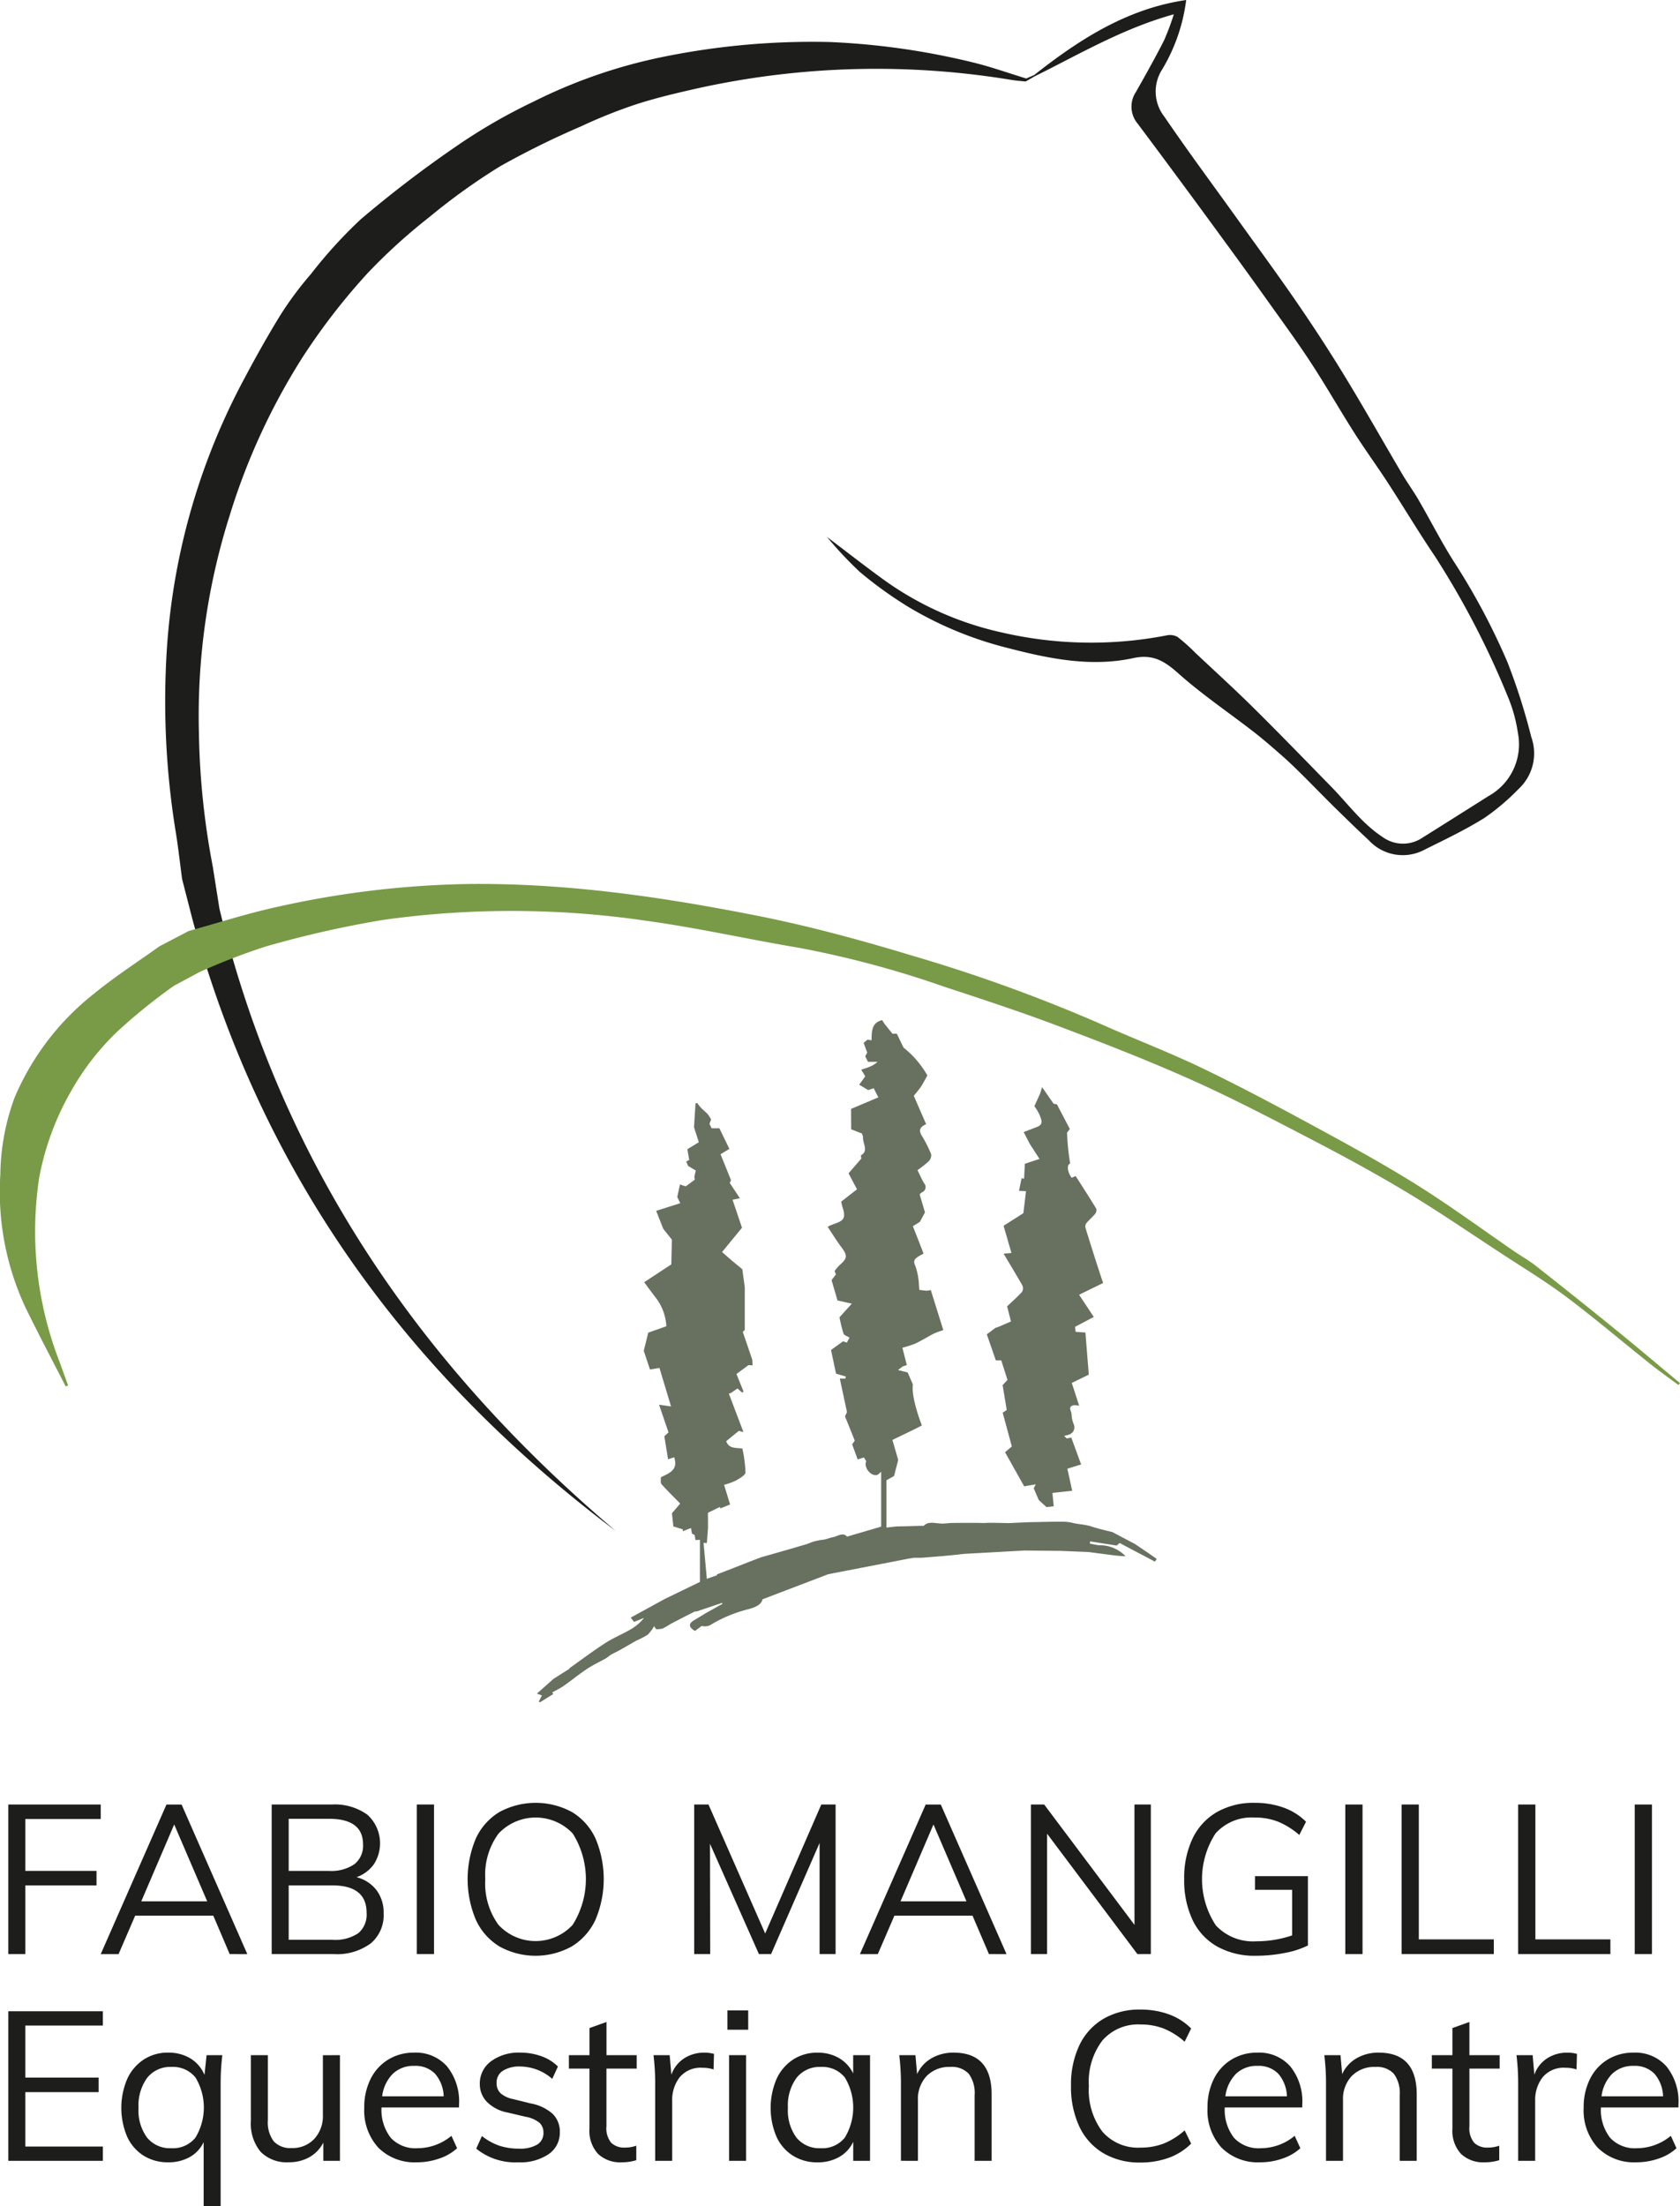 <svg xmlns="http://www.w3.org/2000/svg" width="59.259mm" height="77.803mm" viewBox="0 0 167.98 220.543">
  <title>Risorsa 1</title>
  <g>
    <g>
      <path d="M104.469,7.629c4.472-2.209,8.8-4.783,13.915-6.2a25.173,25.173,0,0,1-.987,2.632c-.885,1.734-1.837,3.435-2.8,5.13a2.644,2.644,0,0,0,.18,3.177Q119,18.01,123.153,23.7q2.467,3.363,4.888,6.76c1.379,1.933,2.784,3.852,4.08,5.841,1.5,2.3,2.861,4.684,4.334,7,1.063,1.67,2.235,3.271,3.314,4.932,1.589,2.444,3.084,4.952,4.719,7.366A85.571,85.571,0,0,1,151.8,69.683a14.84,14.84,0,0,1,.987,3.577,5.908,5.908,0,0,1-2.938,6.319q-3.317,2.1-6.64,4.184a3.471,3.471,0,0,1-3.972-.108c-2.026-1.333-3.426-3.285-5.084-4.982-2.58-2.639-5.148-5.291-7.771-7.887-1.9-1.883-3.885-3.685-5.836-5.519a18.907,18.907,0,0,0-1.785-1.595,1.553,1.553,0,0,0-1.086-.158,39.612,39.612,0,0,1-16.5-.293,31.979,31.979,0,0,1-11.7-5.2c-1.975-1.425-3.893-2.931-5.777-4.355a38.486,38.486,0,0,0,3.271,3.488,39.7,39.7,0,0,0,4.977,3.576,36.54,36.54,0,0,0,9.929,4.069c4.085,1.06,8.251,1.9,12.458.988,2.013-.436,3.163.333,4.557,1.573,2.347,2.088,4.976,3.858,7.466,5.789.975.756,1.907,1.57,2.835,2.384.654.573,1.281,1.179,1.9,1.791,1.143,1.132,2.26,2.29,3.406,3.418,1.122,1.1,2.25,2.2,3.4,3.268a4.608,4.608,0,0,0,5.563.925c2.013-1,4.052-1.97,5.955-3.153a22.488,22.488,0,0,0,3.436-2.909,4.846,4.846,0,0,0,1.275-5.2,62.218,62.218,0,0,0-2.38-7.476,67.269,67.269,0,0,0-5.225-9.847C145.2,54.306,144.1,52.115,142.872,50c-.523-.9-1.139-1.743-1.667-2.639-1.905-3.232-3.746-6.5-5.7-9.705-1.515-2.489-3.109-4.933-4.756-7.335-1.91-2.785-3.913-5.506-5.881-8.251-2.483-3.465-5.028-6.888-7.43-10.409a4.074,4.074,0,0,1-.223-4.712A17.808,17.808,0,0,0,119.621,0c-5.905.859-10.672,3.935-15.2,7.5l-.793.346c-1.764-.538-3.507-1.161-5.3-1.6A72.96,72.96,0,0,0,83.987,4.2,74.646,74.646,0,0,0,66.969,5.755a51.98,51.98,0,0,0-12.611,4.407,56.106,56.106,0,0,0-7.738,4.472A116.687,116.687,0,0,0,37.11,21.9a46.263,46.263,0,0,0-4.994,5.481,34.389,34.389,0,0,0-3.063,4.115c-1.405,2.283-2.705,4.636-3.956,7.008a66.236,66.236,0,0,0-7.434,27.012,81.488,81.488,0,0,0,.963,17.882c.234,1.489.4,2.988.6,4.482l1.045,4.064c6.941,25.5,21.521,45.458,42.308,61.094-19.568-16.572-33.461-36.765-39.621-62.2l-.664-4.2a77.008,77.008,0,0,1-1.388-13.393A66.27,66.27,0,0,1,24,51.47a65.1,65.1,0,0,1,7.17-15.6,63.774,63.774,0,0,1,6.695-8.662,57.364,57.364,0,0,1,6.093-5.518,62.528,62.528,0,0,1,7.086-5.081,85.64,85.64,0,0,1,8.1-3.992,49.823,49.823,0,0,1,5.513-2.2c2.038-.657,4.135-1.145,6.227-1.615A82.942,82.942,0,0,1,102.233,8c.441.069.89.1,1.335.146Z" transform="translate(-1.017)" fill="#1d1d1b"/>
      <path d="M89.423,102.3l.83,1.035h.436l.667,1.384a9.707,9.707,0,0,1,2.389,2.787c-.251.442-.431.809-.658,1.145s-.5.635-.7.895l1.233,2.832c-.677.3-.742.645-.436,1.149a12.658,12.658,0,0,1,.939,1.855.879.879,0,0,1-.259.716,10.043,10.043,0,0,1-1.109.873c.248.5.426.926.666,1.318a.558.558,0,0,1-.222.9,1.43,1.43,0,0,0-.228.209l.534,1.8-.51.941-.7.438,1.069,2.738c-.248.137-.387.2-.514.286-.358.238-.574.408-.3.966a6.889,6.889,0,0,1,.356,1.987c.017.108.017.219.029.39l.727.086.426-.062,1.25,4a8.591,8.591,0,0,0-.927.333c-.625.321-1.222.7-1.856,1a10.559,10.559,0,0,1-1.309.424c.2.79.268,1.04.443,1.733l-.181.062-.227.07-.467.364.961.245.521,1.2c-.2,1.343.9,4.1.9,4.1l-.777.394-2.171,1.048.578,2-.414,1.607-.759.426v4.724c.32-.019.708-.09,1.189-.118a.118.118,0,0,0,.129,0c.787,0,1.545-.049,2.414-.049.475-.523,1.207-.217,1.892-.226.328-.005.656-.058.985-.063.818-.01,1.636-.007,2.454-.007.3,0,.595.024.889.005.52-.035,2.268.02,2.268.02s1.731-.088,2.311-.1c1.046-.014,2.091-.054,3.136-.042a4.131,4.131,0,0,1,.946.117c.621.151,1.284.155,1.886.363s2.077.55,2.077.55l2.266,1.194s1.665,1.116,2.173,1.492l-.171.278c-1.115-.6-2.292-1.2-3.526-1.868-.072.079-.208.159-.3.257l-2.648-.416-.037.219c.3.055.591.123.89.165a3.572,3.572,0,0,1,2.685,1.1c-.478,0-1.3-.109-1.3-.109l-2.4-.312-2.778-.113-3.651-.037-5.989.333-.4.042c-.978.125-2.929.272-2.929.272l-.953.077h-.789s-.373.076-.416.069l-8.126,1.575-6.574,2.509c-.119.636-.982.88-1.541,1.021a13.585,13.585,0,0,0-3.7,1.568,1.254,1.254,0,0,1-.836.074l-.674.5c-.642-.381-.661-.724-.111-1.054l1.308-.793,1.543-.858-.034-.1-.955.322c-.52.176-1.039.353-1.56.525-.071.023-.163-.006-.227.027-.8.4-1.588.805-2.376,1.218a9.329,9.329,0,0,1-.818.471,2.29,2.29,0,0,1-.654.064l-.2-.3a3.929,3.929,0,0,1-.634.847,8.13,8.13,0,0,1-1.144.6c-.535.3-1.057.611-1.59.91-.312.174-.639.323-.949.5-.185.107-.34.267-.526.372-.619.351-1.272.647-1.862,1.04-.807.536-1.559,1.155-2.353,1.712-.353.247-.751.43-1.128.642l.1.162-1.326.826-.12-.072.314-.614L54.7,169.3l1.663-1.477,1.607-1.017-.019-.04c1.19-.842,2.355-1.724,3.579-2.513.818-.528,1.734-.9,2.579-1.392a4.747,4.747,0,0,0,1.306-1.128l-1,.4-.334-.429,3.419-1.872,3.5-1.694v-4.216l-.437.033-.093-.508L70.2,153.3l-.094-.552-.829.327.02-.192-.953-.294-.139-1.318.821-.97c-.7-.718-1.31-1.306-1.867-1.941-.121-.138-.05-.444-.068-.684.828-.409,1.76-.71,1.335-2l-.61.2-.374-2.3.418-.386-.946-2.768,1.2.169-1.161-3.847-.947.157c-.2-.606-.62-1.867-.62-1.867l.446-1.814,1.812-.643a5.189,5.189,0,0,0-.934-2.69c-.6-.776-1.284-1.712-1.284-1.712l2.715-1.781.056-2.474-.859-1.077-.712-1.8,2.409-.768-.3-.621.273-1.258.281.109.306.082.887-.655-.038-.308.146-.612-.772-.461-.188-.439.3-.157-.183-1.073,1.146-.7-.483-1.495.152-2.383.157-.053a5.563,5.563,0,0,0,.38.48c.219.225.474.416.683.649a3.618,3.618,0,0,1,.337.534l-.164.428.215.445h.776l1,2.06-.883.537,1.047,2.593-.127.276L75,119.785l-.737.145.945,2.8-1.994,2.429,1,.871,1.025.849.247,1.8v4.274l-.2.187.951,2.785.032.563-.407-.027-1.207.891.706,1.751-.127.109-.482-.413-.659.456-.2.055,1.459,3.846-.463-.12-1.261,1.035c.286.783.973.63,1.617.737a13.08,13.08,0,0,1,.311,2.377c-.009.286-.582.6-.95.815a7,7,0,0,1-1.188.431l.6,1.965-.969.391-.058-.143-1.183.578-.009.226.009.338v.958l-.114,1.5-.329-.008s.2,2.211.326,3.589l1.03-.362-.028-.079c1.418-.53,3-1.177,4.415-1.707l3.279-.938c.29-.094.891-.262.891-.262l.376-.11s.423-.159.59-.226a6.073,6.073,0,0,1,1.156-.233c.3-.056.591-.183.893-.242.507-.1,1.033-.528,1.413-.057l3.417-1v-5.487l-.334.3c-.676.252-1.452-.761-1.155-1.357l-.237-.369-.622.192-.551-1.5.259-.379-.977-2.428.2-.417-.715-3.35h.547l.062-.206-.99-.293-.5-2.363,1.2-.87.385.13.26-.5c-.209-.133-.538-.224-.6-.407a15.316,15.316,0,0,1-.4-1.623l1.231-1.36-.949-.217L84.757,130s-.359-1.225-.593-2.035l.435-.566-.133-.338a4.784,4.784,0,0,1,.493-.585c.806-.7.815-.968.159-1.841-.478-.635-.89-1.32-1.345-2l.272-.143.706-.264c.7-.278.807-.645.515-1.524a5.974,5.974,0,0,1-.137-.585l1.578-1.23-.846-1.6,1.274-1.466-.042-.325c.823-.471.156-1.168.213-1.886l-.108-.3-1.076-.426-.009-2.034,2.726-1.157-.463-.912-.55.188-.9-.541.606-.838-.4-.66c.279-.1.557-.176.822-.287a2.693,2.693,0,0,0,.807-.5H87.81l-.28-.554.2-.369-.359-.971.38-.322.412.063c.02-.825-.037-1.738,1.052-2.019Zm15.594,7.013-.573,1.268a4.99,4.99,0,0,1,.542.923c.138.393.4.887-.249,1.137-.428.166-.857.33-1.367.526l.625,1.2.958,1.485-1.465.486-.073,1.489-.252-.042-.257,1.254.7.036-.265,2.2-1.978,1.26.786,2.717-.785.071s1.424,2.363,1.884,3.189a.679.679,0,0,1-.038.625c-.468.514-.992.976-1.493,1.454l.386,1.508-1.134.492-.431.157-.852.638.9,2.6h.544l.623,1.957-.485.523.41,2.483-.405.272.915,3.373-.678.577,1.913,3.41,1.154-.2-.2.4.5,1.164.776.714.723-.089-.127-1.331c.807-.086,1.1-.119,1.974-.213-.133-.616-.348-1.587-.482-2.206l1.375-.428-.981-2.678-.472.077-.244-.26a2.676,2.676,0,0,0,.441-.106.768.768,0,0,0,.5-1.092,2.849,2.849,0,0,1-.2-.969c0-.3-.414-.738.2-.889a2.159,2.159,0,0,1,.56.044l-.737-2.275,1.7-.829-.338-4.21-.977-.069-.06-.5c.583-.3,1.394-.735,1.876-.986l-1.467-2.216c.694-.353,1.74-.85,2.4-1.183-.259-.755-.3-.888-.546-1.646q-.615-1.9-1.2-3.8a.633.633,0,0,1,.043-.5c.273-.339.62-.62.9-.958a.6.6,0,0,0,.119-.517c-.658-1.085-1.35-2.15-2.06-3.263l-.411.164c-.428-.592-.5-1.308-.14-1.417a23.047,23.047,0,0,1-.312-3.086l.277-.371L106.7,110.4l-.339-.07c-.278-.4-.857-1.236-1.147-1.657Z" transform="translate(-1.017)" fill="#687160"/>
      <path d="M20.965,97.173a65.11,65.11,0,0,1,6.6-2.551,104.342,104.342,0,0,1,11.776-2.667,92.612,92.612,0,0,1,26.356.1c5.085.7,10.109,1.835,15.175,2.686a99.139,99.139,0,0,1,14.48,3.871c3.823,1.255,7.649,2.513,11.413,3.931,4.454,1.678,8.9,3.405,13.244,5.342,4.043,1.8,7.979,3.854,11.909,5.9,3.274,1.7,6.527,3.46,9.689,5.36,3.243,1.948,6.369,4.092,9.537,6.164,2.184,1.429,4.424,2.784,6.508,4.348,2.843,2.134,5.554,4.444,8.335,6.66.93.741,1.9,1.427,2.856,2.138l.156-.193c-2.131-1.773-4.246-3.567-6.4-5.316q-3.984-3.237-8.021-6.409c-.679-.536-1.444-.962-2.16-1.453-3.152-2.164-6.238-4.434-9.47-6.473-3.141-1.981-6.4-3.785-9.664-5.56-3.922-2.132-7.859-4.247-11.876-6.188-3.378-1.633-6.9-2.973-10.326-4.5a158.332,158.332,0,0,0-18.836-6.827c-5.1-1.543-10.267-2.957-15.49-3.991-9.7-1.922-19.486-3.34-29.428-3.168A94.31,94.31,0,0,0,28.542,90.7c-2.9.643-5.745,1.562-8.658,2.368L16.955,94.6c-2.132,1.53-4.39,2.98-6.454,4.667A26.227,26.227,0,0,0,2.484,109.7a22.792,22.792,0,0,0-1.432,7.687A27.3,27.3,0,0,0,3.657,130.9c1.271,2.582,2.615,5.128,3.927,7.69l.241-.1c-.317-.871-.627-1.744-.952-2.611A36.005,36.005,0,0,1,4.95,117.629a27.631,27.631,0,0,1,3.17-8.545,25.809,25.809,0,0,1,4.6-5.939,56.613,56.613,0,0,1,5.685-4.6Z" transform="translate(-1.017)" fill="#799b48"/>
    </g>
    <g>
      <g>
        <path d="M1.848,195.34V180.388h9.24v1.449H3.549v5.186h7.119v1.45H3.549v6.867Z" transform="translate(-1.017)" fill="#1d1d1b"/>
        <path d="M23.982,195.34,22.344,191.5H14.532l-1.659,3.843H11.088l6.573-14.952h1.512l6.573,14.952Zm-8.841-5.272h6.594l-3.3-7.685Z" transform="translate(-1.017)" fill="#1d1d1b"/>
        <path d="M38.661,188.945a3.712,3.712,0,0,1,.714,2.321,3.665,3.665,0,0,1-1.3,3.013A5.675,5.675,0,0,1,34.4,195.34H28.182V180.388h6.006a5.557,5.557,0,0,1,3.56,1.018,3.854,3.854,0,0,1,.65,4.956,3.633,3.633,0,0,1-1.732,1.292A3.656,3.656,0,0,1,38.661,188.945Zm-8.778-1.922h4.032a4.069,4.069,0,0,0,2.541-.672,2.349,2.349,0,0,0,.861-1.973q0-2.562-3.4-2.563H29.883Zm6.962,6.227a2.437,2.437,0,0,0,.829-2.026q0-2.751-3.423-2.751H29.883v5.439h4.368A4.144,4.144,0,0,0,36.845,193.25Z" transform="translate(-1.017)" fill="#1d1d1b"/>
        <path d="M42.693,195.34V180.388h1.722V195.34Z" transform="translate(-1.017)" fill="#1d1d1b"/>
        <path d="M50.967,194.584a6.075,6.075,0,0,1-2.363-2.656,10.447,10.447,0,0,1-.01-8.138,6.024,6.024,0,0,1,2.352-2.647,7.609,7.609,0,0,1,7.265,0,6.024,6.024,0,0,1,2.352,2.647,10.42,10.42,0,0,1-.01,8.127,6.153,6.153,0,0,1-2.363,2.656,7.481,7.481,0,0,1-7.223.011Zm7.307-2.163a8.571,8.571,0,0,0,.011-9.135,5.1,5.1,0,0,0-7.423.01,6.965,6.965,0,0,0-1.323,4.547,7.046,7.046,0,0,0,1.323,4.578,5.055,5.055,0,0,0,7.412,0Z" transform="translate(-1.017)" fill="#1d1d1b"/>
        <path d="M83.138,180.388h1.428V195.34h-1.6V184.23l-4.851,11.11H76.9l-4.893-11.026.022,11.026h-1.6V180.388h1.428l5.669,12.894Z" transform="translate(-1.017)" fill="#1d1d1b"/>
        <path d="M99.9,195.34,98.258,191.5H90.446l-1.659,3.843H87l6.573-14.952h1.512l6.573,14.952Zm-8.841-5.272h6.594l-3.3-7.685Z" transform="translate(-1.017)" fill="#1d1d1b"/>
        <path d="M114.449,180.388h1.638V195.34h-1.344l-9.03-12.033V195.34H104.1V180.388h1.323l9.03,12.033Z" transform="translate(-1.017)" fill="#1d1d1b"/>
        <path d="M131.794,187.549v6.929a8.686,8.686,0,0,1-2.31.747,14.931,14.931,0,0,1-2.9.283,7.7,7.7,0,0,1-3.843-.913,6.012,6.012,0,0,1-2.468-2.636,9.224,9.224,0,0,1-.85-4.116,9.1,9.1,0,0,1,.85-4.084,6.054,6.054,0,0,1,2.437-2.625,7.369,7.369,0,0,1,3.748-.914,8.473,8.473,0,0,1,2.888.472,6.049,6.049,0,0,1,2.257,1.417l-.672,1.324A7.747,7.747,0,0,0,128.8,182.1a6.33,6.33,0,0,0-2.342-.411,4.847,4.847,0,0,0-3.9,1.586,8.406,8.406,0,0,0,.032,9.2,5.072,5.072,0,0,0,4.032,1.585,11.036,11.036,0,0,0,3.591-.588v-4.557H126.5v-1.365Z" transform="translate(-1.017)" fill="#1d1d1b"/>
        <path d="M135.531,195.34V180.388h1.723V195.34Z" transform="translate(-1.017)" fill="#1d1d1b"/>
        <path d="M141.159,195.34V180.388h1.723V193.87h7.5v1.47Z" transform="translate(-1.017)" fill="#1d1d1b"/>
        <path d="M152.814,195.34V180.388h1.723V193.87h7.5v1.47Z" transform="translate(-1.017)" fill="#1d1d1b"/>
        <path d="M164.47,195.34V180.388h1.722V195.34Z" transform="translate(-1.017)" fill="#1d1d1b"/>
      </g>
      <g>
        <path d="M1.848,216.007V201.055H11.3v1.427H3.549v5.208h7.329v1.45H3.549v5.439H11.3v1.428Z" transform="translate(-1.017)" fill="#1d1d1b"/>
        <path d="M23.247,205.443a23.676,23.676,0,0,0-.168,2.962v12.138h-1.7v-6.405a3.324,3.324,0,0,1-1.386,1.491,4.315,4.315,0,0,1-2.163.525,4.5,4.5,0,0,1-2.467-.673,4.392,4.392,0,0,1-1.638-1.9,7.39,7.39,0,0,1,.01-5.754,4.593,4.593,0,0,1,1.649-1.942,4.368,4.368,0,0,1,2.446-.694,4.194,4.194,0,0,1,2.226.578,3.5,3.5,0,0,1,1.407,1.649l.21-1.975Zm-2.688,8.243a5.806,5.806,0,0,0,0-6.016,2.888,2.888,0,0,0-2.394-1.05A2.939,2.939,0,0,0,15.74,207.7a4.685,4.685,0,0,0-.872,3.014,4.587,4.587,0,0,0,.861,2.982,2.972,2.972,0,0,0,2.436,1.05A2.876,2.876,0,0,0,20.559,213.686Z" transform="translate(-1.017)" fill="#1d1d1b"/>
        <path d="M35.007,205.443v10.564H33.348V214.18a3.485,3.485,0,0,1-1.407,1.469,4.108,4.108,0,0,1-2.037.5,3.657,3.657,0,0,1-2.835-1.051A4.44,4.44,0,0,1,26.1,212v-6.553h1.7v6.511a3.137,3.137,0,0,0,.588,2.1,2.247,2.247,0,0,0,1.785.671,2.971,2.971,0,0,0,2.268-.913,3.361,3.361,0,0,0,.861-2.4v-5.965Z" transform="translate(-1.017)" fill="#1d1d1b"/>
        <path d="M46.914,210.673H39.165a4.529,4.529,0,0,0,.934,3.045,3.365,3.365,0,0,0,2.656,1.029,5.341,5.341,0,0,0,3.4-1.239l.567,1.239a4.924,4.924,0,0,1-1.775,1.028,6.643,6.643,0,0,1-2.216.379,5.137,5.137,0,0,1-3.884-1.46,5.521,5.521,0,0,1-1.408-4,6.27,6.27,0,0,1,.631-2.866,4.7,4.7,0,0,1,1.763-1.942,4.859,4.859,0,0,1,2.583-.694,4.145,4.145,0,0,1,3.3,1.376,5.582,5.582,0,0,1,1.2,3.79Zm-6.626-3.361a3.854,3.854,0,0,0-1.06,2.247H45.38a3.611,3.611,0,0,0-.871-2.267,2.731,2.731,0,0,0-2.069-.777A2.979,2.979,0,0,0,40.288,207.312Z" transform="translate(-1.017)" fill="#1d1d1b"/>
        <path d="M48.635,214.789l.568-1.26a5.843,5.843,0,0,0,1.742.966,6.22,6.22,0,0,0,1.974.294,3.309,3.309,0,0,0,1.817-.41,1.334,1.334,0,0,0,.619-1.187,1.292,1.292,0,0,0-.419-1.008,3.085,3.085,0,0,0-1.387-.587l-1.784-.42a3.942,3.942,0,0,1-2.048-1.05,2.519,2.519,0,0,1-.724-1.806,2.736,2.736,0,0,1,1.112-2.258,4.638,4.638,0,0,1,2.94-.872,6.113,6.113,0,0,1,2.1.358,4.449,4.449,0,0,1,1.658,1.029l-.567,1.238a4.914,4.914,0,0,0-3.192-1.238,3.047,3.047,0,0,0-1.753.431,1.386,1.386,0,0,0-.62,1.207,1.37,1.37,0,0,0,.389,1.029,2.7,2.7,0,0,0,1.25.588l1.784.44a4.5,4.5,0,0,1,2.184,1.04,2.465,2.465,0,0,1,.715,1.837,2.578,2.578,0,0,1-1.114,2.185,5,5,0,0,1-3.024.819A6.172,6.172,0,0,1,48.635,214.789Z" transform="translate(-1.017)" fill="#1d1d1b"/>
        <path d="M61.655,206.788v5.774a2.258,2.258,0,0,0,.484,1.649,1.868,1.868,0,0,0,1.364.473,3.448,3.448,0,0,0,1.135-.189v1.448a4.754,4.754,0,0,1-1.471.211,3.2,3.2,0,0,1-2.362-.85,3.406,3.406,0,0,1-.85-2.51v-6.006H57.9v-1.345h2.059v-2.709l1.7-.608v3.317H64.68v1.345Z" transform="translate(-1.017)" fill="#1d1d1b"/>
        <path d="M72.407,205.317l-.042,1.555a3.387,3.387,0,0,0-1.113-.168,2.708,2.708,0,0,0-2.278.955,3.661,3.661,0,0,0-.746,2.32v6.028h-1.7v-7.6a23.676,23.676,0,0,0-.168-2.962h1.617l.168,1.953a3.215,3.215,0,0,1,1.281-1.637,3.647,3.647,0,0,1,2.016-.568A3.507,3.507,0,0,1,72.407,205.317Z" transform="translate(-1.017)" fill="#1d1d1b"/>
        <path d="M73.75,200.971h2.079V202.9H73.75Zm.168,15.036V205.443h1.7v10.564Z" transform="translate(-1.017)" fill="#1d1d1b"/>
        <path d="M88.01,205.443v10.564H86.329V214.1a3.341,3.341,0,0,1-1.4,1.522,4.3,4.3,0,0,1-2.173.536,4.5,4.5,0,0,1-2.468-.673,4.4,4.4,0,0,1-1.638-1.9,7.39,7.39,0,0,1,.01-5.754,4.586,4.586,0,0,1,1.649-1.942,4.371,4.371,0,0,1,2.447-.694,4.172,4.172,0,0,1,2.162.547,3.555,3.555,0,0,1,1.407,1.532v-1.827Zm-2.521,8.243a5.806,5.806,0,0,0,0-6.016,2.886,2.886,0,0,0-2.393-1.05A2.942,2.942,0,0,0,80.67,207.7a4.685,4.685,0,0,0-.871,3.014,4.587,4.587,0,0,0,.86,2.982,2.973,2.973,0,0,0,2.437,1.05A2.874,2.874,0,0,0,85.489,213.686Z" transform="translate(-1.017)" fill="#1d1d1b"/>
        <path d="M100.168,209.371v6.636h-1.7v-6.552a3.253,3.253,0,0,0-.588-2.152,2.312,2.312,0,0,0-1.848-.683,3.141,3.141,0,0,0-2.352.9,3.34,3.34,0,0,0-.882,2.437v6.048H91.1v-7.6a23.676,23.676,0,0,0-.168-2.962h1.617l.168,1.891a3.5,3.5,0,0,1,1.449-1.586,4.347,4.347,0,0,1,2.2-.557Q100.167,205.191,100.168,209.371Z" transform="translate(-1.017)" fill="#1d1d1b"/>
        <path d="M111.351,215.251a6.086,6.086,0,0,1-2.406-2.656,9.289,9.289,0,0,1-.84-4.085,9.152,9.152,0,0,1,.84-4.064,6.118,6.118,0,0,1,2.406-2.636,7.117,7.117,0,0,1,3.685-.923,8.224,8.224,0,0,1,2.845.472,6.091,6.091,0,0,1,2.237,1.417l-.651,1.324a7.3,7.3,0,0,0-2.111-1.324,6.392,6.392,0,0,0-2.3-.4,4.727,4.727,0,0,0-3.812,1.6,6.814,6.814,0,0,0-1.354,4.536,6.935,6.935,0,0,0,1.343,4.567,4.707,4.707,0,0,0,3.823,1.607,6.37,6.37,0,0,0,2.3-.4,7.275,7.275,0,0,0,2.111-1.323l.651,1.323a6.066,6.066,0,0,1-2.237,1.417,8.224,8.224,0,0,1-2.845.473A7.108,7.108,0,0,1,111.351,215.251Z" transform="translate(-1.017)" fill="#1d1d1b"/>
        <path d="M131.227,210.673h-7.748a4.534,4.534,0,0,0,.933,3.045,3.367,3.367,0,0,0,2.657,1.029,5.338,5.338,0,0,0,3.4-1.239l.567,1.239a4.928,4.928,0,0,1-1.774,1.028,6.652,6.652,0,0,1-2.216.379,5.14,5.14,0,0,1-3.885-1.46,5.521,5.521,0,0,1-1.407-4,6.283,6.283,0,0,1,.63-2.866,4.7,4.7,0,0,1,1.764-1.942,4.854,4.854,0,0,1,2.583-.694,4.142,4.142,0,0,1,3.3,1.376,5.582,5.582,0,0,1,1.2,3.79Zm-6.625-3.361a3.855,3.855,0,0,0-1.061,2.247h6.153a3.611,3.611,0,0,0-.872-2.267,2.73,2.73,0,0,0-2.068-.777A2.976,2.976,0,0,0,124.6,207.312Z" transform="translate(-1.017)" fill="#1d1d1b"/>
        <path d="M142.672,209.371v6.636h-1.7v-6.552a3.259,3.259,0,0,0-.588-2.152,2.312,2.312,0,0,0-1.848-.683,3.141,3.141,0,0,0-2.352.9,3.34,3.34,0,0,0-.882,2.437v6.048h-1.7v-7.6a23.676,23.676,0,0,0-.168-2.962h1.617l.168,1.891a3.5,3.5,0,0,1,1.449-1.586,4.347,4.347,0,0,1,2.205-.557Q142.671,205.191,142.672,209.371Z" transform="translate(-1.017)" fill="#1d1d1b"/>
        <path d="M147.942,206.788v5.774a2.263,2.263,0,0,0,.483,1.649,1.87,1.87,0,0,0,1.365.473,3.442,3.442,0,0,0,1.134-.189v1.448a4.747,4.747,0,0,1-1.47.211,3.194,3.194,0,0,1-2.362-.85,3.4,3.4,0,0,1-.851-2.51v-6.006h-2.057v-1.345h2.057v-2.709l1.7-.608v3.317h3.024v1.345Z" transform="translate(-1.017)" fill="#1d1d1b"/>
        <path d="M158.693,205.317l-.042,1.555a3.376,3.376,0,0,0-1.112-.168,2.708,2.708,0,0,0-2.278.955,3.655,3.655,0,0,0-.746,2.32v6.028h-1.7v-7.6a23.688,23.688,0,0,0-.167-2.962h1.617l.168,1.953a3.21,3.21,0,0,1,1.281-1.637,3.647,3.647,0,0,1,2.016-.568A3.5,3.5,0,0,1,158.693,205.317Z" transform="translate(-1.017)" fill="#1d1d1b"/>
        <path d="M168.837,210.673h-7.748a4.539,4.539,0,0,0,.933,3.045,3.37,3.37,0,0,0,2.658,1.029,5.338,5.338,0,0,0,3.4-1.239l.567,1.239a4.911,4.911,0,0,1-1.774,1.028,6.652,6.652,0,0,1-2.216.379,5.14,5.14,0,0,1-3.885-1.46,5.521,5.521,0,0,1-1.407-4,6.283,6.283,0,0,1,.63-2.866,4.7,4.7,0,0,1,1.765-1.942,4.852,4.852,0,0,1,2.583-.694,4.143,4.143,0,0,1,3.3,1.376,5.587,5.587,0,0,1,1.2,3.79Zm-6.625-3.361a3.861,3.861,0,0,0-1.061,2.247h6.154a3.611,3.611,0,0,0-.872-2.267,2.732,2.732,0,0,0-2.069-.777A2.978,2.978,0,0,0,162.212,207.312Z" transform="translate(-1.017)" fill="#1d1d1b"/>
      </g>
    </g>
  </g>
</svg>
